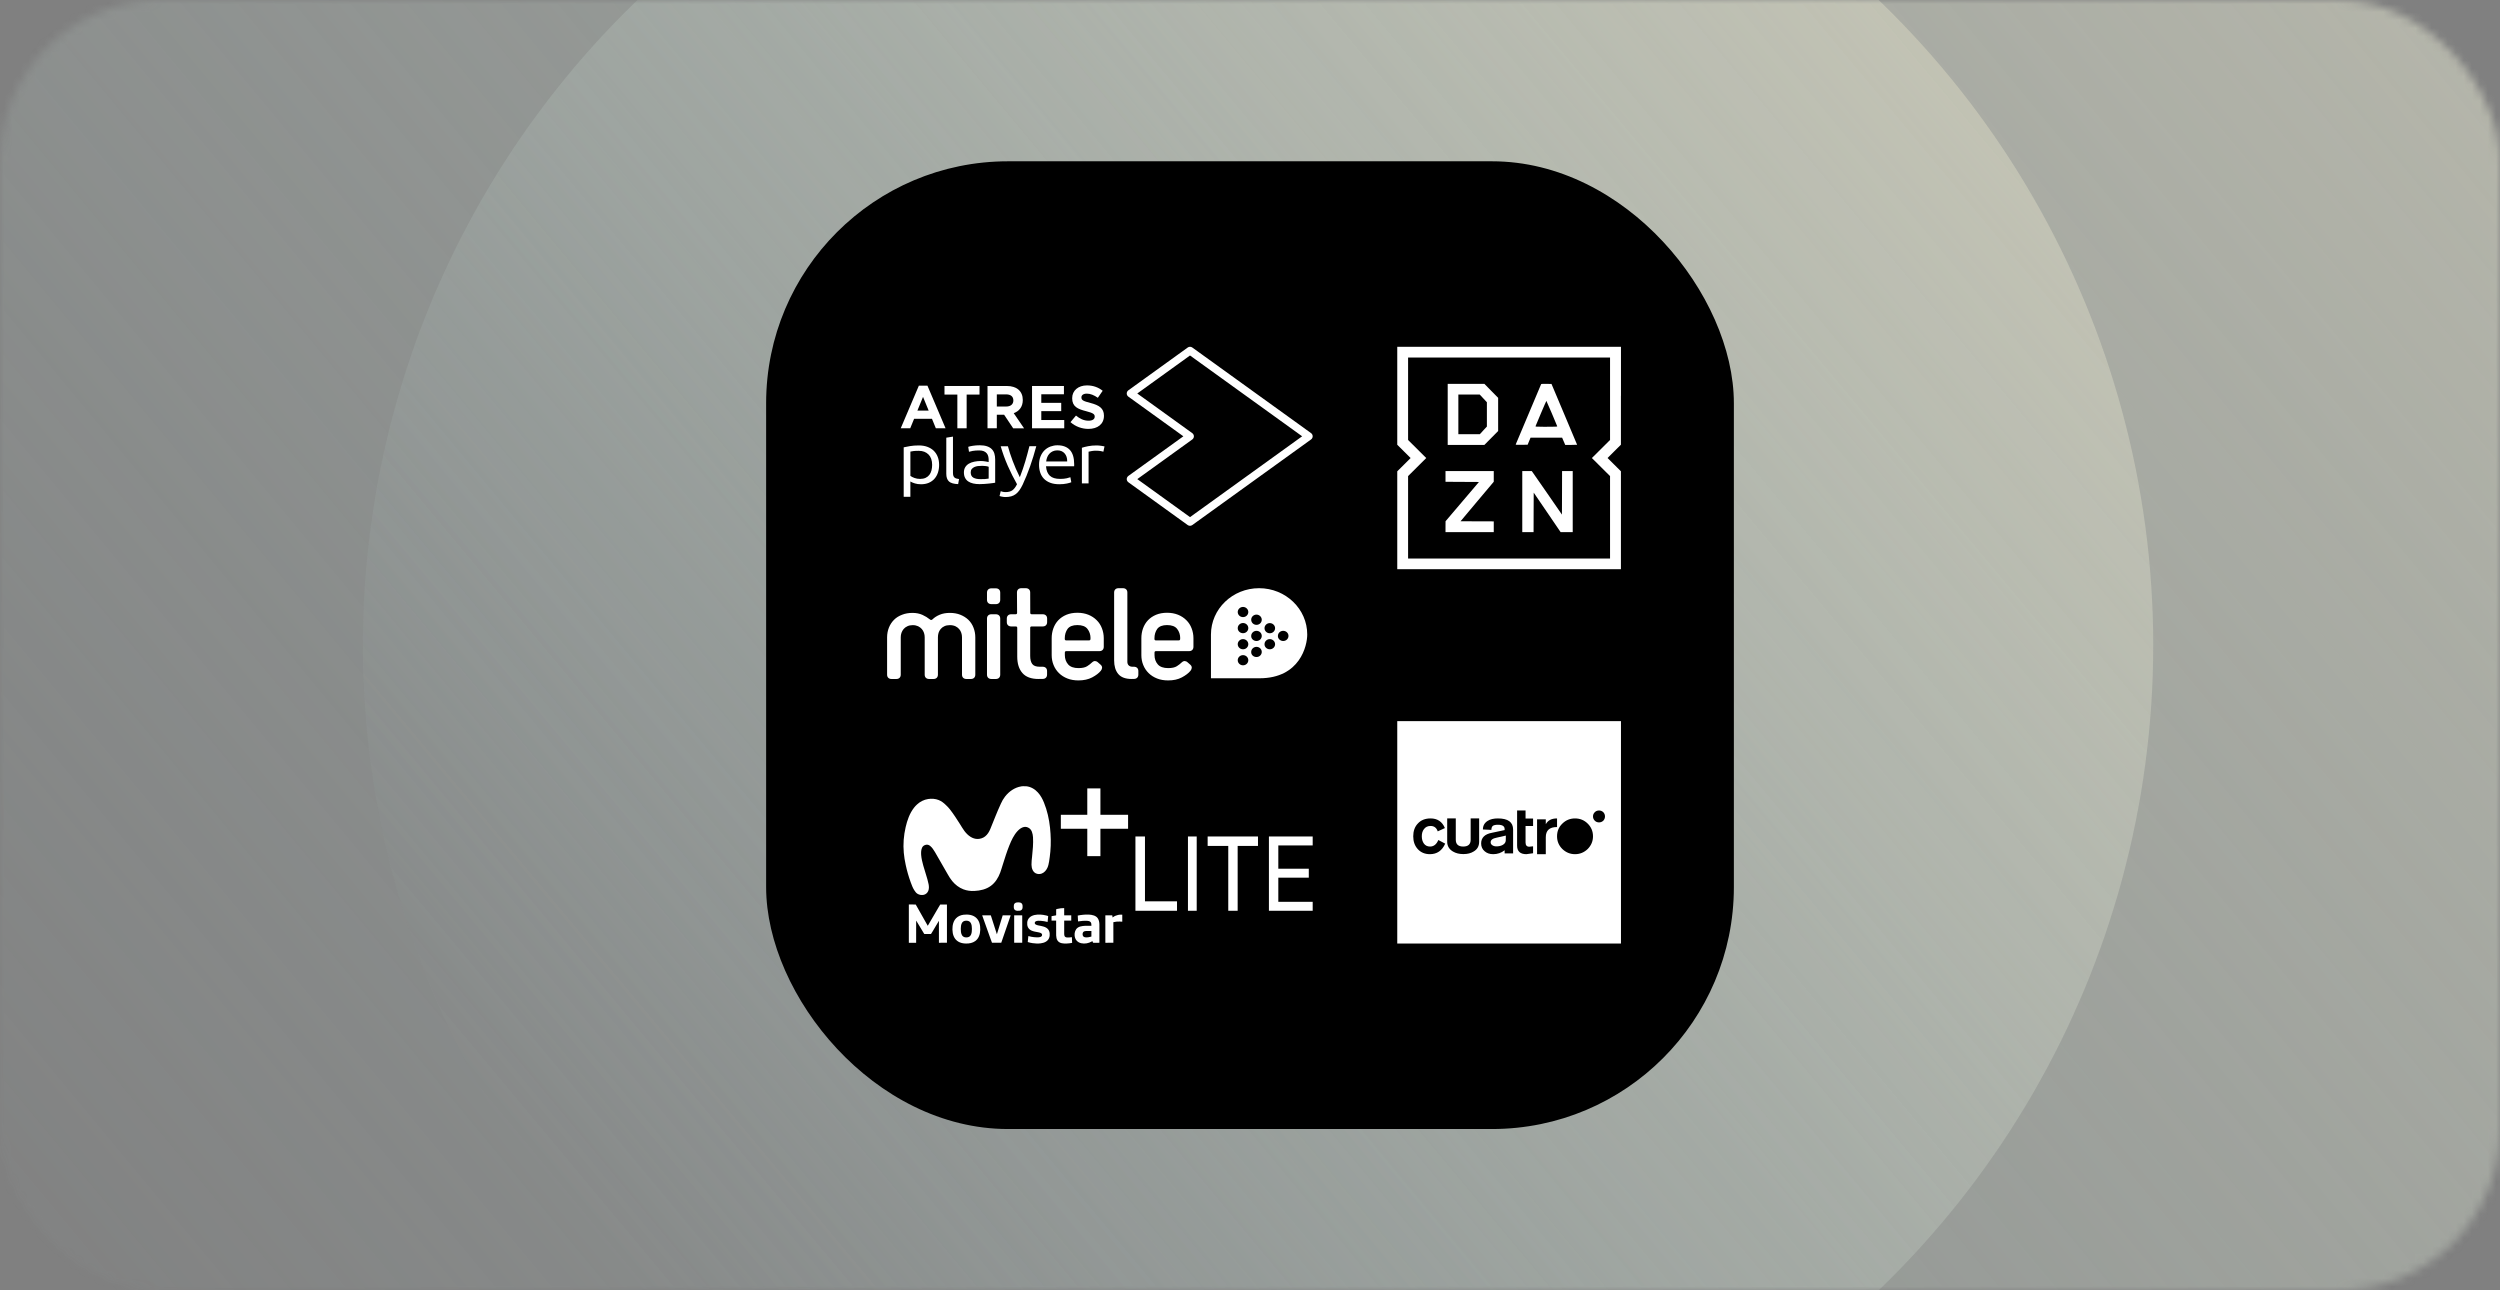 <?xml version="1.0" encoding="utf-8"?>
<svg xmlns="http://www.w3.org/2000/svg" xmlns:xlink="http://www.w3.org/1999/xlink" width="310px" height="160px" viewBox="0 0 310 160" version="1.1">
    <rect x="0" y="0" width="310" height="160" fill="#808080" stroke="none"/>
    <title>streaming-spanish-tv</title>
    <defs>
        <rect id="path-1" x="0" y="0" width="310" height="160" rx="20"/>
        <linearGradient x1="109.989%" y1="6.907%" x2="14.769%" y2="85.994%" id="linearGradient-3">
            <stop stop-color="#F0EACF" offset="0%"/>
            <stop stop-color="#B6D1D0" stop-opacity="0" offset="100%"/>
        </linearGradient>
        <rect id="path-4" x="0" y="0" width="310" height="160" rx="20"/>
        <linearGradient x1="109.989%" y1="6.676%" x2="14.769%" y2="86.187%" id="linearGradient-6">
            <stop stop-color="#F0EACF" offset="0%"/>
            <stop stop-color="#B6D1D0" stop-opacity="0" offset="100%"/>
        </linearGradient>
    </defs>
    <g id="streaming-spanish-tv" stroke="none" stroke-width="1" fill="none" fill-rule="evenodd">
        <g id="Nokia-streaming-tile">
            <g id="Group" opacity="0.7">
                <g id="Oval-Clipped">
                    <g>
                        <mask id="mask-2" fill="white">
                            <use xlink:href="#path-1"/>
                        </mask>
                        <g id="path-1"/>
                        <ellipse id="Oval" fill="url(#linearGradient-3)" fill-rule="nonzero" mask="url(#mask-2)" cx="155.5" cy="80" rx="187.5" ry="187"/>
                    </g>
                    <g>
                        <mask id="mask-5" fill="white">
                            <use xlink:href="#path-4"/>
                        </mask>
                        <g id="path-1"/>
                        <circle id="Oval" fill="url(#linearGradient-6)" fill-rule="nonzero" mask="url(#mask-5)" cx="156" cy="80" r="111"/>
                    </g>
                </g>
            </g>
            <rect id="path-5" fill="#000000" fill-rule="nonzero" x="95" y="20" width="120" height="120" rx="30"/>
            <g id="Mask" transform="translate(95, 20)"/>
        </g>
        <g id="spanish-tv-hero" transform="translate(110, 43)" fill="#FFFFFF" fill-rule="nonzero">
            <g id="Group-2">
                <path d="M91,0 L91,6.068 L90.994,6.068 L90.994,12.142 L90.168,12.964 L89.337,13.791 L90.168,14.618 L90.994,15.439 L90.994,27.582 L63.26,27.582 L63.26,15.445 L64.086,14.624 L64.917,13.797 L64.086,12.97 L63.26,12.148 L63.26,0 L91,0 Z M89.646,1.335 L64.603,1.335 L64.603,11.557 L65.725,12.674 L66.854,13.797 L65.725,14.919 L64.603,16.036 L64.603,26.258 L89.646,26.258 L89.646,16.036 L88.523,14.919 L87.394,13.797 L88.523,12.674 L89.646,11.557 L89.646,1.335 Z M75.226,15.413 L75.226,16.736 L73.163,19.187 L71.111,21.633 L73.163,21.645 L75.226,21.65 L75.226,22.985 L69.243,22.985 L69.243,22.303 L69.249,21.633 L71.319,19.199 L73.389,16.765 L71.313,16.754 L69.243,16.742 L69.243,15.413 L75.226,15.413 Z M79.942,15.413 L81.814,18.106 L83.68,20.81 L83.691,18.106 L83.697,15.413 L85.017,15.413 L85.017,22.985 L83.517,22.985 L81.849,20.534 L80.18,18.088 L80.169,20.539 L80.163,22.985 L78.762,22.985 L78.762,15.413 L79.942,15.413 Z M74.065,4.597 L74.915,5.467 L75.77,6.331 L75.77,10.446 L74.921,11.304 L74.065,12.168 L69.515,12.168 L69.515,4.597 L74.065,4.597 Z M81.757,4.598 L82.386,4.61 L83.973,8.372 C84.753,10.218 85.403,11.765 85.536,12.089 L85.55,12.122 C85.557,12.14 85.561,12.15 85.561,12.151 C85.561,12.162 85.267,12.168 84.891,12.168 L84.087,12.168 L83.896,11.721 L83.704,11.274 L79.786,11.274 L79.427,12.145 L78.678,12.157 C78.085,12.163 77.929,12.157 77.947,12.115 C77.959,12.086 78.666,10.403 79.523,8.378 C80.348,6.422 81.034,4.794 81.094,4.65 L81.098,4.64 L81.098,4.64 C81.116,4.604 81.272,4.593 81.757,4.598 Z M73.489,5.926 L70.836,5.926 L70.836,10.84 L73.501,10.84 L73.937,10.364 L74.374,9.893 L74.374,6.878 L73.932,6.402 L73.489,5.926 Z M81.751,6.712 C81.733,6.712 81.44,7.406 81.08,8.242 C80.727,9.084 80.421,9.802 80.409,9.843 C80.388,9.905 80.445,9.917 81.323,9.919 L81.481,9.92 C81.509,9.92 81.538,9.92 81.567,9.92 L81.751,9.92 C82.847,9.92 83.111,9.908 83.099,9.867 C83.069,9.749 81.775,6.712 81.751,6.712 Z" id="Combined-Shape"/>
                <g id="cuatro-tv-seeklogo" transform="translate(63.26, 46.418)">
                    <path d="M11.581,15.02 C11.581,15.179 11.648,15.3 11.795,15.398 C11.928,15.483 12.089,15.532 12.289,15.532 C12.57,15.532 12.824,15.483 13.038,15.373 C13.292,15.239 13.426,15.069 13.453,14.838 L13.466,14.193 L12.343,14.448 C11.835,14.546 11.581,14.728 11.581,15.02 Z" id="Path"/>
                    <path d="M0,0 L0,27.582 L27.74,27.582 L27.74,0 L0,0 Z M4.055,16.5 C3.426,16.5 2.92,16.288 2.537,15.865 C2.167,15.454 1.981,14.931 1.981,14.283 C1.981,13.636 2.167,13.101 2.549,12.702 C2.932,12.279 3.463,12.067 4.129,12.067 C4.981,12.067 5.574,12.465 5.907,13.262 L5.018,13.673 C4.87,13.225 4.574,13.001 4.129,13.001 C3.784,13.001 3.512,13.125 3.315,13.387 C3.129,13.624 3.043,13.922 3.043,14.283 C3.043,14.645 3.13,14.931 3.29,15.168 C3.475,15.429 3.734,15.554 4.068,15.554 C4.525,15.554 4.87,15.28 5.092,14.744 L5.944,15.192 C5.562,16.064 4.92,16.5 4.055,16.5 Z M10.155,14.946 C10.155,15.49 9.934,15.906 9.466,16.171 C9.128,16.386 8.699,16.487 8.219,16.487 L8.219,16.5 L8.193,16.487 L8.18,16.5 L8.18,16.487 C7.686,16.487 7.27,16.386 6.907,16.171 C6.439,15.894 6.192,15.489 6.192,14.946 L6.192,12.067 L7.257,12.067 L7.257,14.707 C7.257,15.275 7.569,15.553 8.18,15.553 C8.79,15.553 9.102,15.275 9.102,14.707 L9.102,12.067 L10.155,12.067 L10.155,14.946 L10.155,14.946 Z M14.365,16.4 L13.314,16.4 L13.314,16.014 C12.903,16.338 12.429,16.5 11.89,16.5 C11.454,16.5 11.108,16.375 10.838,16.139 C10.543,15.89 10.402,15.566 10.402,15.168 C10.402,14.458 10.851,14.01 11.736,13.848 L13.314,13.511 L13.314,13.387 C13.314,13.026 13.031,12.852 12.48,12.852 C12.185,12.852 11.967,12.901 11.852,12.989 C11.736,13.088 11.672,13.25 11.672,13.487 L10.62,13.437 C10.62,12.976 10.813,12.627 11.198,12.378 C11.518,12.167 11.954,12.067 12.48,12.067 C13.737,12.067 14.365,12.528 14.365,13.449 L14.365,16.4 Z M16.842,13.008 L15.909,13.008 L15.909,15.049 C15.909,15.396 16.062,15.575 16.369,15.575 L16.842,15.524 L16.842,16.384 L16.011,16.5 C15.244,16.5 14.861,16.14 14.861,15.447 L14.861,11.082 L15.909,11.082 L15.909,12.083 L16.842,12.083 L16.842,13.008 L16.842,13.008 Z M18.418,14.404 L18.418,16.5 L17.337,16.5 L17.337,12.181 L18.418,12.181 L18.418,12.766 L18.431,12.766 C18.681,12.308 19.129,12.067 19.814,12.067 L19.814,13.134 C18.879,13.134 18.418,13.553 18.418,14.404 Z M23.621,15.852 C23.183,16.276 22.657,16.5 22.043,16.5 C21.43,16.5 20.904,16.276 20.465,15.852 C20.027,15.417 19.814,14.894 19.814,14.283 C19.814,13.661 20.027,13.138 20.465,12.715 C20.904,12.279 21.43,12.067 22.043,12.067 C22.657,12.067 23.183,12.279 23.621,12.715 C24.047,13.138 24.272,13.661 24.272,14.283 C24.272,14.894 24.047,15.417 23.621,15.852 Z M25.548,12.349 C25.396,12.489 25.22,12.56 25.021,12.56 C24.811,12.56 24.635,12.489 24.495,12.349 C24.343,12.196 24.272,12.02 24.272,11.821 C24.272,11.61 24.343,11.446 24.495,11.293 C24.635,11.152 24.811,11.082 25.021,11.082 C25.22,11.082 25.396,11.152 25.548,11.293 C25.688,11.446 25.758,11.61 25.758,11.821 C25.758,12.02 25.688,12.196 25.548,12.349 Z" id="Shape"/>
                </g>
                <g id="Atresplayer_-_Logo_2018" transform="translate(1.691, 0)">
                    <path d="M35.87,22.2 C35.77,22.2 35.669,22.167 35.587,22.11 L28.226,16.8 C28.101,16.709 28.025,16.563 28.025,16.409 C28.025,16.255 28.101,16.107 28.226,16.016 L35.046,11.101 L28.226,6.184 C28.101,6.094 28.025,5.948 28.025,5.791 C28.025,5.637 28.101,5.489 28.226,5.399 L35.589,0.091 C35.757,-0.03 35.985,-0.03 36.153,0.091 L50.881,10.707 C51.006,10.799 51.082,10.945 51.082,11.099 C51.082,11.253 51.008,11.399 50.883,11.49 L36.153,22.107 C36.069,22.167 35.972,22.2 35.87,22.2 Z M29.333,16.409 L35.872,21.123 L49.774,11.101 L35.87,1.08 L29.331,5.793 L36.151,10.711 C36.276,10.801 36.352,10.947 36.352,11.103 C36.352,11.258 36.276,11.403 36.151,11.494 L29.333,16.409 Z" id="Shape"/>
                    <path d="M2.247,4.825 L0,10.108 L1.177,10.108 L1.656,8.933 L3.874,8.933 L4.354,10.108 L5.559,10.108 L3.313,4.825 L2.247,4.825 Z M2.765,6.211 L3.462,7.913 L2.068,7.913 L2.765,6.211 Z" id="Fill-4"/>
                    <polygon id="Fill-5" points="8.173 5.927 8.173 10.108 7.021 10.108 7.021 5.927 5.426 5.927 5.426 4.862 9.769 4.862 9.769 5.927"/>
                    <path d="M13.965,6.653 C13.965,6.157 13.621,5.902 13.059,5.902 L11.914,5.902 L11.914,7.409 L13.082,7.409 C13.644,7.409 13.965,7.109 13.965,6.667 C13.965,6.669 13.965,6.653 13.965,6.653 Z M13.943,10.108 L12.82,8.429 L11.914,8.429 L11.914,10.108 L10.76,10.108 L10.76,4.862 L13.156,4.862 C14.392,4.862 15.134,5.514 15.134,6.593 L15.134,6.61 C15.134,7.457 14.677,7.989 14.011,8.236 L15.292,10.11 L13.943,10.11 L13.943,10.108 Z" id="Fill-6"/>
                    <polygon id="Fill-8" points="16.282 10.108 16.282 4.862 20.236 4.862 20.236 5.89 17.43 5.89 17.43 6.953 19.9 6.953 19.9 7.981 17.43 7.981 17.43 9.083 20.275 9.083 20.275 10.108"/>
                    <path d="M23.274,10.184 C22.48,10.184 21.679,9.907 21.05,9.346 L21.73,8.53 C22.202,8.92 22.698,9.167 23.296,9.167 C23.768,9.167 24.053,8.98 24.053,8.671 L24.053,8.655 C24.053,8.363 23.872,8.213 22.997,7.989 C21.941,7.72 21.259,7.426 21.259,6.386 L21.259,6.371 C21.259,5.419 22.023,4.79 23.093,4.79 C23.858,4.79 24.51,5.031 25.041,5.456 L24.442,6.326 C23.977,6.003 23.522,5.81 23.079,5.81 C22.636,5.81 22.405,6.011 22.405,6.266 L22.405,6.281 C22.405,6.626 22.63,6.737 23.536,6.969 C24.6,7.247 25.199,7.629 25.199,8.544 L25.199,8.558 C25.199,9.599 24.403,10.184 23.274,10.184" id="Fill-10"/>
                    <path d="M3.813,15.326 C3.759,15.537 3.671,15.725 3.552,15.881 C3.431,16.039 3.274,16.164 3.083,16.253 C2.894,16.341 2.663,16.386 2.398,16.386 C2.148,16.386 1.912,16.345 1.701,16.267 C1.49,16.187 1.326,16.105 1.213,16.019 L1.197,16.006 L1.197,13.001 L1.228,12.993 C1.32,12.968 1.445,12.947 1.599,12.929 C1.753,12.91 1.97,12.902 2.243,12.902 C2.741,12.902 3.142,13.054 3.444,13.356 C3.743,13.657 3.895,14.09 3.895,14.647 C3.893,14.886 3.866,15.116 3.813,15.326 M4.079,12.879 C3.864,12.674 3.597,12.514 3.292,12.403 C2.985,12.292 2.636,12.234 2.251,12.234 C1.833,12.234 1.457,12.263 1.14,12.318 C0.836,12.372 0.576,12.423 0.367,12.468 L0.367,18.607 L1.195,18.607 L1.195,16.701 L1.257,16.738 C1.363,16.802 1.529,16.872 1.751,16.942 C1.97,17.011 2.228,17.048 2.515,17.048 C2.872,17.048 3.194,16.989 3.47,16.872 C3.747,16.754 3.983,16.588 4.173,16.376 C4.364,16.164 4.51,15.91 4.61,15.616 C4.708,15.322 4.76,14.995 4.76,14.645 C4.76,14.275 4.7,13.934 4.581,13.638 C4.465,13.34 4.294,13.085 4.079,12.879" id="Fill-12"/>
                    <path d="M6.658,16.206 C6.594,16.146 6.547,16.068 6.518,15.971 C6.492,15.879 6.477,15.759 6.477,15.618 L6.477,11.14 L5.649,11.272 L5.649,15.753 C5.649,16.185 5.764,16.504 5.988,16.707 C6.209,16.905 6.59,17.013 7.119,17.03 L7.232,16.403 C7.105,16.386 6.996,16.364 6.906,16.339 C6.803,16.308 6.719,16.263 6.658,16.206" id="Fill-14"/>
                    <path d="M10.903,16.343 L10.872,16.349 C10.76,16.374 10.618,16.391 10.45,16.401 C10.286,16.409 10.093,16.413 9.878,16.413 C9.515,16.413 9.222,16.352 9.009,16.232 C8.788,16.107 8.677,15.885 8.677,15.57 C8.677,15.398 8.724,15.258 8.812,15.151 C8.9,15.048 9.011,14.966 9.144,14.906 C9.275,14.849 9.419,14.81 9.577,14.791 C9.966,14.746 10.309,14.76 10.555,14.795 C10.706,14.818 10.813,14.843 10.883,14.876 L10.907,14.886 L10.903,16.343 L10.903,16.343 Z M11.299,12.703 C11.151,12.548 10.952,12.427 10.708,12.343 C10.462,12.259 10.157,12.213 9.798,12.213 C9.483,12.213 9.187,12.236 8.917,12.281 C8.669,12.322 8.486,12.363 8.369,12.407 L8.464,13.021 C8.574,12.984 8.728,12.949 8.927,12.912 C9.155,12.873 9.421,12.853 9.72,12.853 C9.96,12.853 10.157,12.886 10.307,12.951 C10.458,13.017 10.579,13.106 10.669,13.215 C10.758,13.323 10.819,13.451 10.852,13.591 C10.885,13.728 10.903,13.868 10.903,14.01 L10.903,14.294 L10.854,14.284 C10.827,14.277 10.782,14.269 10.719,14.257 C10.653,14.244 10.577,14.232 10.491,14.216 C10.405,14.201 10.313,14.189 10.216,14.179 C10.12,14.17 10.026,14.166 9.936,14.166 C9.653,14.166 9.38,14.193 9.124,14.247 C8.87,14.3 8.642,14.382 8.451,14.493 C8.263,14.604 8.111,14.75 8,14.931 C7.892,15.11 7.834,15.328 7.834,15.577 C7.834,15.84 7.882,16.068 7.978,16.253 C8.072,16.438 8.205,16.588 8.376,16.701 C8.546,16.816 8.753,16.9 8.986,16.952 C9.222,17.005 9.487,17.032 9.769,17.032 C9.968,17.032 10.173,17.024 10.376,17.009 C10.579,16.995 10.77,16.979 10.946,16.96 C11.122,16.942 11.28,16.923 11.418,16.902 C11.538,16.884 11.635,16.87 11.711,16.857 L11.711,13.967 C11.711,13.708 11.678,13.467 11.614,13.252 C11.553,13.042 11.446,12.857 11.299,12.703 Z" id="Fill-16"/>
                    <path d="M14.773,16.175 L14.732,16.097 C14.574,15.788 14.423,15.468 14.281,15.139 C14.138,14.808 14.002,14.473 13.879,14.146 C13.756,13.817 13.644,13.492 13.541,13.18 C13.445,12.877 13.359,12.594 13.289,12.333 L12.395,12.333 C12.627,13.141 12.918,13.948 13.262,14.734 C13.615,15.537 14,16.308 14.408,17.024 L14.419,17.042 L14.408,17.061 C14.244,17.396 14.056,17.64 13.849,17.793 C13.642,17.945 13.351,18.021 12.986,18.021 C12.873,18.021 12.756,18.006 12.639,17.98 C12.545,17.957 12.465,17.934 12.399,17.908 L12.252,18.506 C12.274,18.514 12.307,18.524 12.348,18.537 C12.408,18.555 12.475,18.57 12.549,18.586 C12.623,18.6 12.699,18.613 12.775,18.621 C12.85,18.629 12.924,18.633 12.994,18.633 C13.256,18.633 13.494,18.603 13.701,18.545 C13.908,18.487 14.095,18.395 14.259,18.272 C14.423,18.148 14.576,17.99 14.714,17.799 C14.851,17.608 14.986,17.375 15.115,17.106 C15.445,16.403 15.757,15.634 16.042,14.824 C16.321,14.029 16.579,13.192 16.809,12.331 L15.954,12.331 C15.794,12.972 15.622,13.605 15.443,14.214 C15.261,14.83 15.044,15.463 14.798,16.093 L14.773,16.175 Z" id="Fill-18"/>
                    <path d="M20.638,14.224 L18.034,14.224 L18.041,14.179 C18.061,14.014 18.102,13.85 18.166,13.691 C18.229,13.531 18.319,13.387 18.432,13.264 C18.545,13.141 18.686,13.038 18.85,12.962 C19.014,12.886 19.207,12.845 19.418,12.845 C19.799,12.845 20.103,12.972 20.322,13.223 C20.539,13.474 20.646,13.796 20.64,14.183 L20.638,14.224 Z M19.426,12.215 C19.139,12.215 18.854,12.267 18.58,12.366 C18.307,12.466 18.061,12.616 17.852,12.816 C17.643,13.015 17.471,13.27 17.344,13.572 C17.217,13.874 17.151,14.234 17.151,14.643 C17.151,14.993 17.202,15.318 17.301,15.609 C17.399,15.899 17.553,16.154 17.756,16.364 C17.959,16.576 18.221,16.742 18.537,16.863 C18.854,16.985 19.234,17.046 19.67,17.046 C20.017,17.046 20.33,17.016 20.605,16.956 C20.855,16.902 21.037,16.849 21.15,16.8 L21.037,16.175 C20.927,16.218 20.775,16.261 20.584,16.306 C20.365,16.358 20.09,16.384 19.769,16.384 C19.195,16.384 18.764,16.253 18.492,15.996 C18.219,15.739 18.059,15.357 18.02,14.861 L18.016,14.818 L21.501,14.818 C21.505,14.781 21.507,14.742 21.507,14.701 L21.507,14.561 C21.507,13.77 21.326,13.173 20.97,12.789 C20.615,12.409 20.094,12.215 19.426,12.215 Z" id="Fill-20"/>
                    <path d="M24.858,12.281 C24.758,12.267 24.657,12.255 24.563,12.246 C24.465,12.238 24.375,12.234 24.299,12.234 C23.905,12.234 23.546,12.265 23.233,12.329 C22.929,12.388 22.671,12.454 22.464,12.522 L22.464,16.942 L23.292,16.942 L23.292,13.009 L23.323,13.003 C23.374,12.99 23.485,12.968 23.651,12.935 C23.819,12.902 23.991,12.886 24.161,12.886 C24.422,12.886 24.641,12.902 24.809,12.935 C24.946,12.962 25.053,12.986 25.129,13.009 L25.268,12.357 C25.231,12.349 25.184,12.339 25.127,12.326 C25.045,12.312 24.957,12.296 24.858,12.281" id="Fill-22"/>
                </g>
                <g id="Moviestar-+-lite" transform="translate(2.03, 54.491)">
                    <g id="Group">
                        <path d="M14.602,0.021 C14.669,0.015 14.735,-0.005 14.802,0.001 C14.937,0.012 15.072,0.005 15.207,0.003 C15.772,0.054 16.292,0.355 16.667,0.773 C17,1.136 17.238,1.574 17.421,2.028 C17.826,3.019 18.058,4.075 18.173,5.138 C18.274,6.126 18.304,7.125 18.212,8.115 C18.172,8.526 18.123,8.936 18.057,9.343 C18.008,9.605 17.961,9.872 17.847,10.115 C17.706,10.424 17.468,10.704 17.146,10.829 C16.91,10.92 16.637,10.913 16.409,10.803 C16.241,10.721 16.109,10.576 16.026,10.41 C15.924,10.202 15.876,9.969 15.875,9.738 C15.869,9.402 15.911,9.066 15.947,8.732 C16.03,7.931 16.111,7.124 16.063,6.318 C16.043,6.093 16.01,5.866 15.927,5.655 C15.86,5.476 15.744,5.311 15.585,5.201 C15.397,5.073 15.16,5.006 14.935,5.056 C14.63,5.12 14.375,5.321 14.163,5.541 C13.68,6.056 13.385,6.71 13.123,7.358 C12.818,8.118 12.574,8.901 12.329,9.682 C12.219,10.024 12.121,10.37 11.997,10.708 C11.761,11.342 11.392,11.949 10.839,12.353 C10.257,12.785 9.523,12.952 8.81,12.986 C8.344,13.013 7.869,12.956 7.432,12.786 C6.885,12.579 6.41,12.207 6.041,11.757 C5.834,11.511 5.67,11.234 5.509,10.957 C4.964,10.033 4.442,9.095 3.905,8.166 C3.736,7.889 3.559,7.604 3.302,7.398 C3.154,7.277 2.952,7.21 2.764,7.267 C2.572,7.305 2.397,7.43 2.312,7.609 C2.179,7.892 2.176,8.214 2.193,8.52 C2.227,8.968 2.338,9.407 2.456,9.839 C2.558,10.202 2.671,10.561 2.782,10.921 C2.907,11.329 3.037,11.738 3.117,12.158 C3.168,12.428 3.18,12.717 3.077,12.976 C2.98,13.224 2.756,13.424 2.492,13.472 C2.24,13.518 1.97,13.478 1.749,13.345 C1.568,13.239 1.445,13.062 1.335,12.888 C1.141,12.587 1.023,12.246 0.897,11.913 C0.639,11.205 0.432,10.479 0.274,9.743 C0.169,9.25 0.082,8.754 0.04,8.252 C-0.058,7.19 0.028,6.113 0.27,5.075 C0.467,4.222 0.764,3.368 1.305,2.669 C1.42,2.527 1.539,2.388 1.676,2.268 C2.058,1.909 2.548,1.664 3.067,1.585 C3.5,1.523 3.955,1.549 4.364,1.713 C4.708,1.848 5.004,2.08 5.265,2.338 C5.442,2.503 5.611,2.678 5.76,2.87 C6.213,3.453 6.613,4.074 7.007,4.697 C7.194,4.986 7.357,5.291 7.568,5.565 C7.776,5.837 8.02,6.088 8.312,6.271 C8.58,6.443 8.898,6.548 9.218,6.541 C9.544,6.532 9.87,6.426 10.126,6.222 C10.424,5.989 10.621,5.655 10.766,5.311 C11.2,4.26 11.599,3.193 12.08,2.161 C12.215,1.854 12.383,1.56 12.588,1.294 C13.08,0.651 13.793,0.151 14.602,0.021 L14.602,0.021 Z" id="Path"/>
                        <path d="M14,14.423 C14.141,14.394 14.287,14.395 14.429,14.419 C14.548,14.438 14.663,14.507 14.718,14.618 C14.783,14.747 14.773,14.895 14.769,15.035 C14.764,15.164 14.712,15.299 14.599,15.369 C14.454,15.458 14.278,15.45 14.115,15.445 C13.975,15.437 13.818,15.388 13.745,15.259 C13.669,15.143 13.681,14.999 13.681,14.867 C13.678,14.755 13.704,14.637 13.777,14.549 C13.833,14.481 13.916,14.443 14,14.423 L14,14.423 Z" id="Path"/>
                        <path d="M0.666,14.664 C0.951,14.673 1.239,14.657 1.522,14.672 C2.02,15.548 2.515,16.425 3.009,17.303 C3.032,17.288 3.04,17.26 3.055,17.238 C3.486,16.498 3.918,15.759 4.349,15.018 C4.421,14.903 4.481,14.779 4.559,14.669 C4.836,14.663 5.114,14.667 5.391,14.667 C5.392,16.248 5.393,17.828 5.391,19.409 C5.064,19.418 4.734,19.41 4.406,19.413 L4.396,19.397 C4.396,18.503 4.393,17.609 4.397,16.714 C4.372,16.705 4.366,16.745 4.353,16.759 C4.112,17.166 3.869,17.571 3.628,17.978 C3.554,18.093 3.493,18.218 3.413,18.328 C3.139,18.336 2.863,18.333 2.589,18.329 C2.533,18.265 2.496,18.182 2.449,18.11 C2.18,17.661 1.909,17.214 1.639,16.766 C1.619,16.736 1.608,16.696 1.575,16.677 C1.572,17.589 1.581,18.502 1.571,19.413 C1.27,19.413 0.968,19.412 0.666,19.413 L0.666,14.664 L0.666,14.664 Z" id="Path"/>
                        <path d="M19.107,15.208 C19.376,15.148 19.651,15.106 19.927,15.112 C19.935,15.389 19.929,15.667 19.93,15.944 C19.932,15.967 19.916,16.019 19.96,16.01 C20.242,16.01 20.524,16.012 20.806,16.009 C20.809,16.227 20.813,16.446 20.805,16.663 C20.523,16.66 20.241,16.662 19.959,16.662 C19.952,16.665 19.937,16.671 19.93,16.674 C19.932,17.236 19.93,17.798 19.931,18.361 C19.938,18.484 19.964,18.633 20.082,18.699 C20.214,18.773 20.373,18.764 20.519,18.757 C20.642,18.749 20.763,18.731 20.885,18.721 C20.891,18.955 20.913,19.19 20.913,19.423 C20.69,19.478 20.458,19.49 20.23,19.507 C20.038,19.509 19.844,19.515 19.655,19.473 C19.444,19.435 19.235,19.331 19.112,19.15 C18.978,18.957 18.945,18.716 18.934,18.487 C18.932,17.88 18.938,17.272 18.932,16.665 C18.746,16.657 18.559,16.664 18.373,16.662 L18.36,16.649 C18.361,16.503 18.361,16.357 18.361,16.212 C18.365,16.179 18.35,16.141 18.37,16.113 C18.554,16.08 18.737,16.046 18.921,16.014 C18.945,15.989 18.931,15.952 18.934,15.922 C18.934,15.703 18.934,15.483 18.935,15.263 C18.982,15.227 19.051,15.229 19.107,15.208 L19.107,15.208 Z" id="Path"/>
                        <path d="M7.433,15.938 C7.718,15.9 8.009,15.904 8.291,15.961 C8.57,16.019 8.842,16.142 9.045,16.345 C9.218,16.508 9.337,16.721 9.412,16.945 C9.502,17.221 9.53,17.514 9.523,17.804 C9.512,18.083 9.468,18.366 9.355,18.623 C9.258,18.851 9.101,19.055 8.9,19.201 C8.576,19.434 8.167,19.515 7.774,19.507 C7.504,19.509 7.231,19.465 6.981,19.362 C6.748,19.264 6.54,19.104 6.393,18.897 C6.247,18.693 6.159,18.453 6.113,18.208 C6.062,17.918 6.059,17.62 6.095,17.328 C6.143,16.977 6.272,16.624 6.524,16.368 C6.763,16.121 7.097,15.985 7.433,15.938 M7.611,16.693 C7.457,16.724 7.32,16.826 7.246,16.965 C7.128,17.183 7.114,17.438 7.107,17.681 C7.109,17.948 7.12,18.231 7.254,18.47 C7.334,18.615 7.485,18.712 7.648,18.736 C7.841,18.762 8.059,18.748 8.216,18.619 C8.375,18.485 8.435,18.274 8.464,18.076 C8.495,17.825 8.495,17.57 8.461,17.319 C8.429,17.12 8.36,16.91 8.192,16.785 C8.025,16.669 7.806,16.654 7.611,16.693 L7.611,16.693 Z" id="Shape"/>
                        <path d="M16.243,15.973 C16.72,15.868 17.218,15.911 17.689,16.025 C17.773,16.053 17.87,16.061 17.945,16.108 C17.928,16.349 17.894,16.591 17.873,16.833 C17.582,16.76 17.285,16.705 16.986,16.686 C16.807,16.679 16.623,16.672 16.452,16.733 C16.388,16.758 16.325,16.8 16.298,16.867 C16.256,16.955 16.287,17.068 16.365,17.126 C16.461,17.201 16.583,17.226 16.699,17.255 C16.925,17.305 17.156,17.334 17.378,17.406 C17.591,17.471 17.805,17.576 17.944,17.756 C18.058,17.899 18.116,18.081 18.13,18.262 C18.142,18.442 18.133,18.629 18.066,18.799 C17.996,18.998 17.848,19.164 17.668,19.272 C17.474,19.39 17.251,19.45 17.027,19.481 C16.692,19.529 16.352,19.511 16.017,19.461 C15.817,19.429 15.616,19.391 15.423,19.327 C15.397,19.3 15.42,19.261 15.419,19.23 C15.44,19.017 15.463,18.805 15.484,18.592 L15.498,18.583 C15.721,18.652 15.952,18.69 16.183,18.717 C16.428,18.74 16.678,18.761 16.921,18.71 C16.996,18.69 17.073,18.663 17.126,18.604 C17.213,18.51 17.212,18.344 17.112,18.259 C16.997,18.165 16.846,18.142 16.706,18.109 C16.431,18.058 16.15,18.02 15.892,17.908 C15.696,17.824 15.52,17.677 15.431,17.48 C15.347,17.293 15.327,17.084 15.347,16.882 C15.365,16.681 15.446,16.484 15.581,16.334 C15.752,16.141 15.996,16.031 16.243,15.973 L16.243,15.973 Z" id="Path"/>
                        <path d="M21.61,16.04 C21.842,15.987 22.078,15.961 22.314,15.936 C22.749,15.903 23.2,15.886 23.618,16.032 C23.8,16.097 23.974,16.205 24.085,16.367 C24.238,16.586 24.288,16.859 24.296,17.122 C24.295,17.885 24.296,18.649 24.295,19.412 C24.063,19.414 23.831,19.412 23.599,19.413 C23.568,19.41 23.535,19.418 23.507,19.407 C23.48,19.343 23.458,19.277 23.43,19.214 C23.399,19.215 23.376,19.239 23.351,19.252 C22.957,19.477 22.481,19.57 22.036,19.468 C21.814,19.416 21.599,19.303 21.455,19.123 C21.308,18.944 21.233,18.714 21.221,18.485 C21.195,18.142 21.309,17.765 21.593,17.553 C21.778,17.417 22.008,17.362 22.232,17.334 C22.588,17.288 22.948,17.318 23.305,17.305 C23.301,17.155 23.31,16.989 23.217,16.862 C23.105,16.724 22.916,16.696 22.75,16.685 C22.418,16.673 22.086,16.7 21.759,16.752 C21.722,16.754 21.684,16.775 21.648,16.763 C21.648,16.522 21.611,16.28 21.61,16.04 M22.281,18.102 C22.197,18.228 22.196,18.397 22.247,18.536 C22.297,18.665 22.438,18.727 22.568,18.74 C22.816,18.765 23.064,18.71 23.302,18.645 C23.307,18.414 23.301,18.183 23.305,17.952 C23.079,17.949 22.852,17.944 22.626,17.955 C22.501,17.963 22.358,17.993 22.281,18.102 L22.281,18.102 Z" id="Shape"/>
                        <path d="M26.614,15.961 C26.779,15.924 26.952,15.91 27.12,15.931 L27.131,15.941 C27.138,16.226 27.136,16.512 27.132,16.798 C27.023,16.803 26.912,16.777 26.801,16.781 C26.544,16.77 26.286,16.799 26.036,16.859 L26.026,16.874 C26.027,17.719 26.023,18.565 26.028,19.41 C25.7,19.416 25.373,19.41 25.045,19.413 L25.034,19.399 C25.034,18.274 25.035,17.15 25.033,16.025 L25.044,16.01 C25.325,16.011 25.607,16.009 25.889,16.011 C25.915,16.09 25.916,16.181 25.923,16.265 C25.953,16.281 25.972,16.243 25.995,16.23 C26.177,16.093 26.393,16.01 26.614,15.961 L26.614,15.961 Z" id="Path"/>
                        <path d="M9.776,16.009 C10.126,16.013 10.476,16.008 10.826,16.011 C10.881,16.134 10.91,16.269 10.955,16.397 C11.163,17.043 11.37,17.689 11.576,18.336 L11.59,18.343 C11.826,17.565 12.062,16.787 12.304,16.011 C12.63,16.01 12.957,16.01 13.284,16.011 L13.292,16.024 C12.905,17.154 12.515,18.282 12.126,19.411 C11.743,19.414 11.361,19.413 10.978,19.412 C10.917,19.278 10.876,19.133 10.824,18.995 C10.47,18.003 10.116,17.012 9.762,16.02 L9.776,16.009 L9.776,16.009 Z" id="Path"/>
                        <path d="M13.729,16.011 C14.03,16.01 14.331,16.011 14.632,16.01 C14.662,16.016 14.702,15.997 14.726,16.022 C14.724,17.148 14.724,18.274 14.726,19.4 L14.712,19.412 C14.384,19.412 14.056,19.414 13.728,19.412 C13.729,18.278 13.726,17.144 13.729,16.011 L13.729,16.011 Z" id="Path"/>
                    </g>
                    <rect id="Rectangle" x="22.794" y="0.271" width="1.628" height="8.4"/>
                    <rect id="Rectangle" x="35.276" y="6.232" width="1.085" height="9.213"/>
                    <polygon id="Path" points="43.96 6.232 37.718 6.232 37.718 7.404 40.275 7.404 40.275 15.445 41.439 15.445 41.439 7.404 43.96 7.404"/>
                    <polygon id="Path" points="50.743 7.343 50.743 6.232 45.316 6.232 45.316 15.445 50.743 15.445 50.743 14.334 46.481 14.334 46.481 11.34 50.26 11.34 50.26 10.23 46.481 10.23 46.481 7.343"/>
                    <polygon id="Path" points="29.946 14.273 29.946 6.232 28.764 6.232 28.764 15.445 33.919 15.445 33.919 14.273"/>
                    <polygon id="Rectangle" points="22.817 0.24 24.549 0.24 24.549 8.578 22.817 8.578" transform="translate(23.683, 4.409) rotate(90) translate(-23.683, -4.409)"/>
                </g>
                <g id="mitele-seeklogo-white" transform="translate(0, 29.936)">
                    <path d="M9.835,11.258 C9.67,11.258 9.532,11.207 9.436,11.114 C9.341,11.021 9.288,10.893 9.288,10.724 L9.288,6.091 C9.288,5.905 9.262,5.718 9.202,5.54 C9.141,5.362 9.054,5.201 8.933,5.065 C8.811,4.921 8.655,4.81 8.472,4.717 C8.281,4.632 8.056,4.581 7.787,4.581 C7.518,4.581 7.292,4.624 7.101,4.717 C6.91,4.802 6.762,4.921 6.641,5.065 C6.519,5.209 6.432,5.37 6.38,5.54 C6.328,5.718 6.302,5.896 6.302,6.091 L6.302,10.724 C6.302,10.885 6.25,11.021 6.155,11.114 C6.059,11.207 5.929,11.258 5.755,11.258 L5.208,11.258 C5.044,11.258 4.905,11.207 4.809,11.114 C4.714,11.021 4.662,10.893 4.662,10.724 L4.662,6.091 C4.662,5.905 4.636,5.718 4.575,5.54 C4.514,5.362 4.427,5.201 4.306,5.065 C4.184,4.921 4.028,4.81 3.846,4.717 C3.655,4.632 3.438,4.581 3.186,4.581 C2.934,4.581 2.708,4.624 2.517,4.717 C2.326,4.802 2.17,4.921 2.049,5.065 C1.927,5.209 1.84,5.37 1.78,5.54 C1.719,5.718 1.693,5.896 1.693,6.091 L1.693,10.724 C1.693,10.885 1.641,11.021 1.545,11.114 C1.45,11.207 1.319,11.258 1.146,11.258 L0.547,11.258 C0.382,11.258 0.243,11.207 0.148,11.114 C0.052,11.021 0,10.893 0,10.724 L0,6.091 C0,5.667 0.078,5.26 0.226,4.887 C0.373,4.513 0.59,4.191 0.859,3.92 C1.129,3.648 1.458,3.444 1.858,3.292 C2.24,3.139 2.682,3.063 3.151,3.063 C3.611,3.063 4.028,3.148 4.384,3.309 C4.74,3.47 5.035,3.657 5.287,3.86 C5.408,3.97 5.521,3.97 5.634,3.86 C5.86,3.64 6.155,3.444 6.519,3.292 C6.884,3.139 7.301,3.063 7.787,3.063 C8.255,3.063 8.698,3.139 9.08,3.292 C9.462,3.444 9.801,3.657 10.078,3.92 C10.348,4.183 10.565,4.505 10.712,4.887 C10.86,5.26 10.938,5.667 10.938,6.091 L10.938,10.724 C10.938,10.885 10.886,11.021 10.79,11.114 C10.695,11.207 10.565,11.258 10.391,11.258 L9.835,11.258 L9.835,11.258 Z M12.934,1.977 C12.769,1.977 12.631,1.926 12.535,1.833 C12.44,1.739 12.387,1.612 12.387,1.442 L12.387,0.551 C12.387,0.39 12.44,0.255 12.535,0.161 C12.631,0.068 12.761,0.017 12.934,0.017 L13.481,0.017 C13.646,0.017 13.785,0.068 13.881,0.161 C13.976,0.255 14.028,0.382 14.028,0.551 L14.028,1.442 C14.028,1.603 13.976,1.739 13.881,1.833 C13.785,1.926 13.655,1.977 13.481,1.977 L12.934,1.977 L12.934,1.977 Z M12.934,11.258 C12.769,11.258 12.631,11.207 12.535,11.114 C12.44,11.021 12.387,10.893 12.387,10.724 L12.387,3.767 C12.387,3.606 12.44,3.47 12.535,3.377 C12.631,3.283 12.761,3.232 12.934,3.232 L13.481,3.232 C13.646,3.232 13.785,3.283 13.881,3.377 C13.976,3.47 14.028,3.597 14.028,3.767 L14.028,10.724 C14.028,10.885 13.976,11.021 13.881,11.114 C13.785,11.207 13.655,11.258 13.481,11.258 L12.934,11.258 Z M18.785,11.258 C17.874,11.258 17.205,11.012 16.78,10.52 C16.355,10.037 16.138,9.358 16.138,8.484 L16.138,4.921 C16.138,4.802 16.077,4.743 15.955,4.743 L15.391,4.743 C15.226,4.743 15.087,4.692 14.992,4.598 C14.896,4.505 14.844,4.378 14.844,4.208 L14.844,3.767 C14.844,3.606 14.896,3.47 14.992,3.377 C15.087,3.283 15.217,3.232 15.391,3.232 L15.938,3.232 C16.059,3.232 16.12,3.173 16.12,3.054 L16.103,0.534 C16.103,0.373 16.155,0.238 16.25,0.144 C16.346,0.051 16.476,0 16.65,0 L17.197,0 C17.362,0 17.5,0.051 17.596,0.144 C17.691,0.238 17.744,0.365 17.744,0.534 L17.752,3.054 C17.752,3.173 17.813,3.232 17.935,3.232 L19.297,3.232 C19.462,3.232 19.601,3.283 19.697,3.377 C19.792,3.47 19.844,3.597 19.844,3.767 L19.844,4.208 C19.844,4.369 19.792,4.505 19.697,4.598 C19.601,4.692 19.471,4.743 19.297,4.743 L17.926,4.743 C17.804,4.743 17.744,4.802 17.744,4.921 L17.744,8.399 C17.744,8.815 17.822,9.146 17.987,9.383 C18.152,9.621 18.464,9.74 18.924,9.74 L19.289,9.74 C19.454,9.74 19.593,9.79 19.688,9.884 C19.784,9.977 19.836,10.104 19.836,10.274 L19.836,10.715 C19.836,10.876 19.784,11.012 19.688,11.105 C19.593,11.199 19.462,11.25 19.289,11.25 L18.785,11.25 L18.785,11.258 Z M26.502,9.511 C26.615,9.621 26.659,9.731 26.659,9.867 C26.65,9.994 26.598,10.121 26.502,10.24 C26.259,10.537 25.903,10.809 25.426,11.063 C24.957,11.309 24.384,11.436 23.733,11.436 C23.23,11.436 22.761,11.36 22.362,11.199 C21.954,11.038 21.598,10.817 21.311,10.529 C21.025,10.249 20.799,9.918 20.643,9.527 C20.487,9.146 20.409,8.738 20.409,8.314 L20.409,6.202 C20.409,5.778 20.478,5.362 20.617,4.98 C20.756,4.598 20.964,4.25 21.233,3.97 C21.502,3.691 21.832,3.461 22.24,3.292 C22.631,3.131 23.091,3.046 23.594,3.046 C24.098,3.046 24.558,3.131 24.957,3.292 C25.357,3.453 25.704,3.682 25.99,3.97 C26.277,4.25 26.494,4.59 26.641,4.98 C26.789,5.362 26.867,5.778 26.867,6.202 L26.867,7.271 C26.867,7.432 26.815,7.568 26.719,7.661 C26.624,7.754 26.494,7.805 26.32,7.805 L22.223,7.805 C22.101,7.805 22.041,7.865 22.041,7.983 L22.041,8.306 C22.041,8.755 22.179,9.137 22.449,9.451 C22.718,9.757 23.152,9.909 23.733,9.909 C24.193,9.909 24.558,9.833 24.81,9.672 C25.061,9.511 25.252,9.358 25.391,9.222 C25.522,9.095 25.66,9.027 25.791,9.035 C25.921,9.044 26.042,9.095 26.155,9.205 L26.502,9.511 Z M25.226,6.21 C25.226,5.761 25.096,5.37 24.844,5.048 C24.593,4.726 24.176,4.573 23.586,4.573 C23.021,4.573 22.613,4.734 22.379,5.048 C22.153,5.37 22.032,5.761 22.032,6.21 L22.032,6.295 C22.032,6.414 22.093,6.473 22.214,6.473 L25.035,6.473 C25.157,6.473 25.218,6.414 25.218,6.295 L25.218,6.21 L25.226,6.21 Z M30.348,11.258 C29.567,11.258 29.011,11.055 28.664,10.639 C28.317,10.223 28.152,9.655 28.152,8.951 L28.152,0.534 C28.152,0.373 28.204,0.238 28.299,0.144 C28.395,0.051 28.525,0 28.699,0 L29.246,0 C29.411,0 29.549,0.051 29.645,0.144 C29.74,0.238 29.792,0.365 29.792,0.534 L29.792,9.12 C29.792,9.307 29.845,9.46 29.957,9.57 C30.07,9.68 30.227,9.74 30.426,9.74 L30.608,9.74 C30.773,9.74 30.912,9.79 31.008,9.884 C31.103,9.977 31.155,10.104 31.155,10.274 L31.155,10.715 C31.155,10.876 31.103,11.012 31.008,11.105 C30.912,11.199 30.782,11.25 30.608,11.25 L30.348,11.25 L30.348,11.258 L30.348,11.258 Z M37.623,9.511 C37.735,9.621 37.779,9.731 37.779,9.867 C37.77,9.994 37.718,10.121 37.623,10.24 C37.379,10.537 37.024,10.809 36.546,11.063 C36.069,11.318 35.504,11.436 34.853,11.436 C34.35,11.436 33.881,11.36 33.482,11.199 C33.074,11.038 32.718,10.817 32.431,10.529 C32.145,10.249 31.919,9.918 31.763,9.527 C31.607,9.146 31.529,8.738 31.529,8.314 L31.529,6.202 C31.529,5.778 31.598,5.362 31.737,4.98 C31.876,4.598 32.084,4.25 32.353,3.97 C32.622,3.691 32.952,3.461 33.36,3.292 C33.751,3.131 34.211,3.046 34.714,3.046 C35.218,3.046 35.678,3.131 36.077,3.292 C36.477,3.453 36.824,3.682 37.11,3.97 C37.397,4.25 37.614,4.59 37.761,4.98 C37.909,5.362 37.987,5.778 37.987,6.202 L37.987,7.271 C37.987,7.432 37.935,7.568 37.84,7.661 C37.744,7.754 37.614,7.805 37.44,7.805 L33.343,7.805 C33.221,7.805 33.161,7.865 33.161,7.983 L33.161,8.306 C33.161,8.755 33.3,9.137 33.569,9.451 C33.838,9.757 34.272,9.909 34.853,9.909 C35.313,9.909 35.678,9.833 35.93,9.672 C36.182,9.511 36.373,9.358 36.511,9.222 C36.642,9.095 36.781,9.027 36.911,9.035 C37.041,9.044 37.162,9.095 37.275,9.205 L37.623,9.511 Z M36.346,6.21 C36.346,5.761 36.216,5.37 35.965,5.048 C35.713,4.726 35.296,4.573 34.706,4.573 C34.142,4.573 33.734,4.734 33.499,5.048 C33.273,5.37 33.152,5.761 33.152,6.21 L33.152,6.295 C33.152,6.414 33.213,6.473 33.334,6.473 L36.155,6.473 C36.277,6.473 36.338,6.414 36.338,6.295 L36.338,6.21 L36.346,6.21 Z" id="mitele-copy-11"/>
                    <path d="M46.127,0 C42.832,0 40.158,2.576 40.158,5.749 L40.158,11.17 L46.171,11.17 C51.214,11.17 52.097,7.113 52.097,5.749 C52.105,2.576 49.422,0 46.127,0 Z M44.135,9.563 C43.773,9.563 43.479,9.28 43.479,8.931 C43.479,8.583 43.773,8.3 44.135,8.3 C44.497,8.3 44.79,8.583 44.79,8.931 C44.79,9.28 44.497,9.563 44.135,9.563 Z M44.135,7.576 C43.767,7.576 43.479,7.29 43.479,6.945 C43.479,6.6 43.776,6.313 44.135,6.313 C44.493,6.313 44.79,6.6 44.79,6.945 C44.79,7.29 44.502,7.576 44.135,7.576 Z M44.135,5.581 C43.767,5.581 43.47,5.295 43.479,4.95 C43.479,4.605 43.776,4.318 44.135,4.318 C44.493,4.318 44.79,4.596 44.79,4.95 C44.79,5.295 44.502,5.581 44.135,5.581 Z M44.135,3.586 C43.767,3.586 43.479,3.3 43.479,2.955 C43.479,2.61 43.776,2.323 44.135,2.323 C44.493,2.323 44.79,2.61 44.79,2.955 C44.79,3.3 44.502,3.586 44.135,3.586 Z M45.804,8.536 C45.428,8.536 45.131,8.258 45.148,7.904 C45.148,7.559 45.446,7.273 45.804,7.273 C46.162,7.273 46.459,7.551 46.459,7.904 C46.459,8.249 46.171,8.536 45.804,8.536 Z M45.804,6.549 C45.428,6.549 45.131,6.254 45.148,5.918 C45.148,5.573 45.446,5.286 45.804,5.286 C46.162,5.286 46.459,5.564 46.459,5.918 C46.459,6.263 46.171,6.549 45.804,6.549 Z M45.804,4.546 C45.428,4.546 45.148,4.251 45.148,3.906 C45.148,3.561 45.446,3.275 45.804,3.275 C46.162,3.275 46.459,3.569 46.459,3.914 C46.459,4.259 46.171,4.546 45.804,4.546 Z M47.456,7.576 C47.089,7.576 46.791,7.29 46.8,6.945 C46.8,6.6 47.097,6.313 47.456,6.313 C47.814,6.313 48.111,6.6 48.111,6.945 C48.111,7.29 47.823,7.576 47.456,7.576 Z M47.456,5.589 C47.089,5.589 46.8,5.303 46.8,4.958 C46.8,4.613 47.097,4.327 47.456,4.327 C47.814,4.327 48.111,4.613 48.111,4.958 C48.111,5.303 47.823,5.589 47.456,5.589 Z M49.116,6.549 C48.749,6.549 48.443,6.254 48.461,5.918 C48.461,5.573 48.749,5.286 49.116,5.286 C49.475,5.286 49.772,5.564 49.772,5.918 C49.772,6.263 49.483,6.549 49.116,6.549 Z" id="Shape"/>
                </g>
            </g>
        </g>
    </g>
</svg>